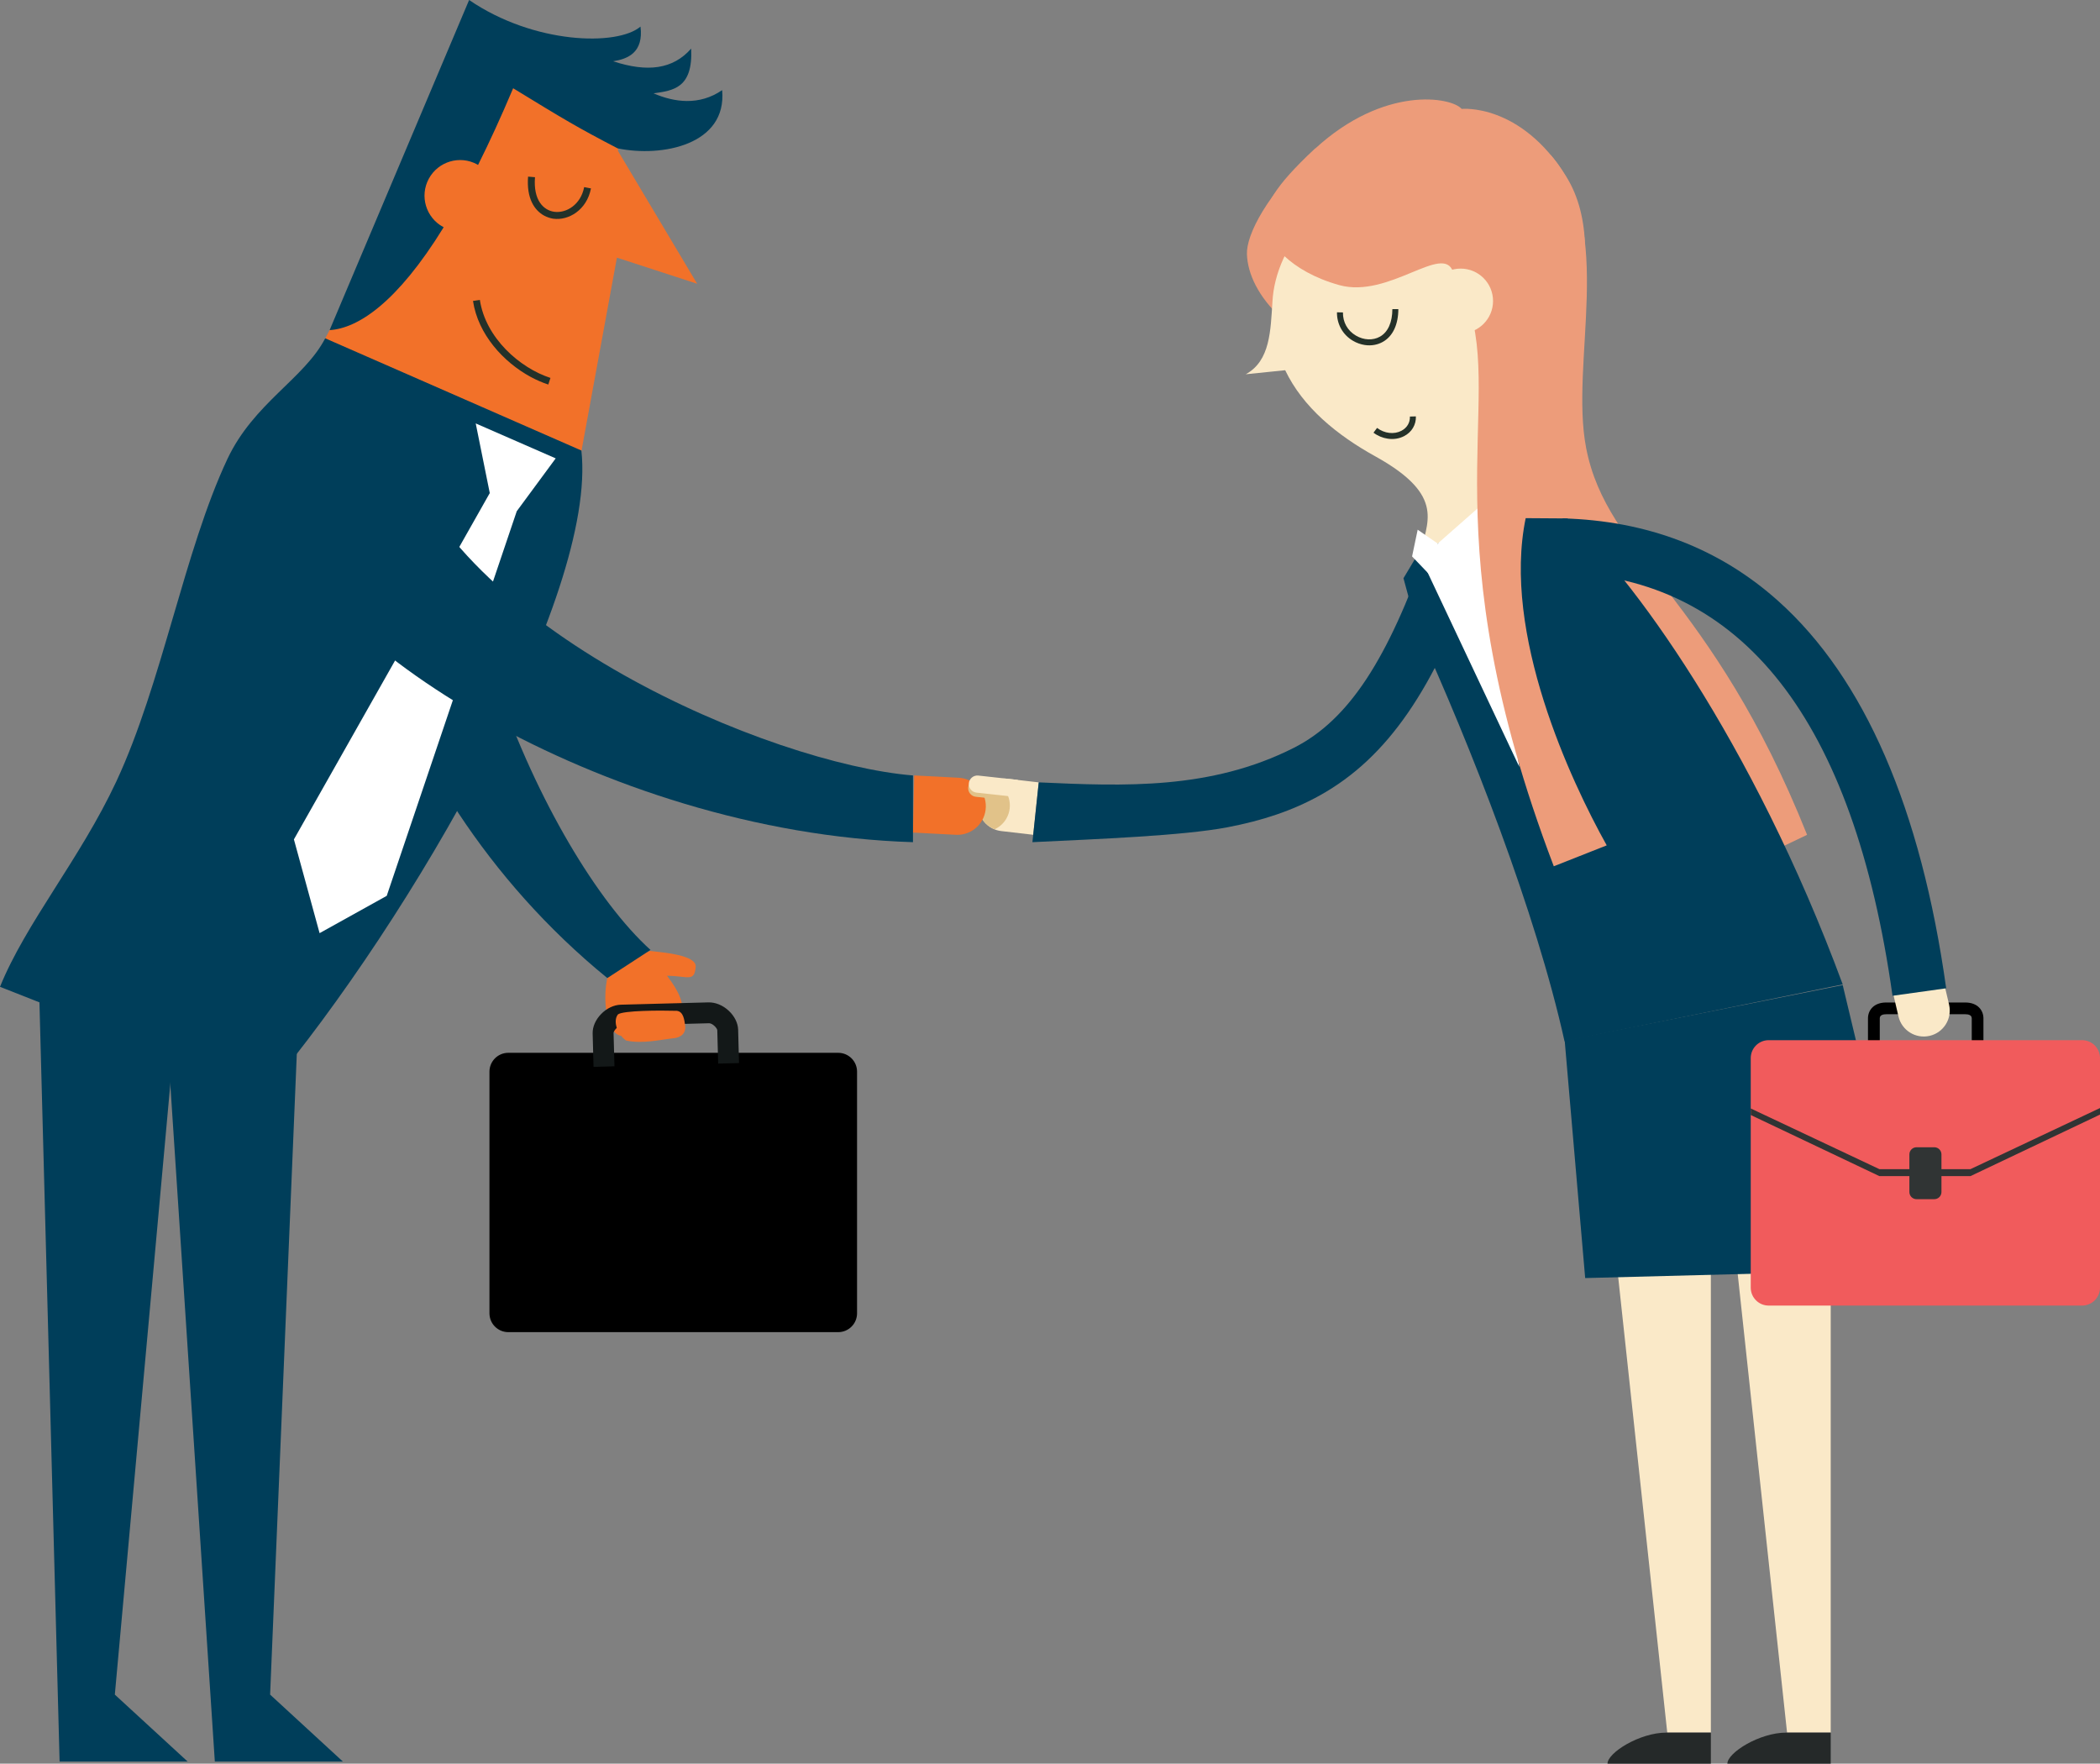 <?xml version="1.0" encoding="utf-8"?>
<!-- Generator: Adobe Illustrator 25.4.1, SVG Export Plug-In . SVG Version: 6.00 Build 0)  -->
<svg version="1.1" id="visual" xmlns="http://www.w3.org/2000/svg" xmlns:xlink="http://www.w3.org/1999/xlink" x="0px" y="0px"
	 viewBox="0 0 400.69 336.52" style="enable-background:new 0 0 400.69 336.52;" xml:space="preserve">
<rect x="0" y="0" width="400.69" height="336.52" fill="#808080" stroke="none"/>
<style type="text/css">
	.st0{fill:#ED9C7A;}
	.st1{fill:#FAE9C8;}
	.st2{fill:#F27129;}
	.st3{fill:#003E5A;}
	.st4{fill:#E1C289;}
	.st5{fill:#252929;}
	.st6{fill:#F15B5C;}
	.st7{fill:#303434;}
	.st8{fill:#243129;}
	.st9{fill:#131818;}
	.st10{fill:#FFFFFF;}
</style>
<path class="st0" d="M295.8,29.49c12.62,14.27,3.65,39.54,6.85,56.02c4.02,20.72,23.9,28.05,42.15,73.78l-11.92,5.69
	c0,0-41.68-53.77-43.69-67.7C287.17,83.36,295.8,29.49,295.8,29.49z"/>
<path class="st0" d="M251.06,28.22c-9.3,8.78-13.28,16.54-13.14,20.29c0.14,3.75,2.15,8.1,6.61,12.23
	c4.45,4.13,14.85,12.03,14.85,12.03s15.03-11.62,12.51-13.95C245.7,34.58,251.06,28.22,251.06,28.22z"/>
<path class="st1" d="M292.48,72.39c-6.4,7.43-13.77,13.59-8.38,27.59l-0.65,2.31l-12.4,3.44c0.98-5.87,5.16-11.02-8.64-18.66
	c-7.31-4.05-13.8-9.33-17.19-16.43l-7.53,0.77c4.72-2.56,4.73-8.43,5.1-13.83c0.51-10.42,9.99-24.88,31.87-25.61
	C295.17,31.28,308.6,53.48,292.48,72.39z"/>
<path class="st2" d="M124.03,181.44c2.49,0.3,8.91,0.78,8.71,3.04c-0.25,2.93-1.41,1.77-5.47,1.69c1.74,2.32,5.42,7.48,0.23,9.17
	c-5.19,1.69-8.45,2.29-8.45,2.29c-3.62,0.51-4.69-8.98-2.21-13.86L124.03,181.44z"/>
<path class="st3" d="M69.08,69.86c-10.62,19.96,0.48,78.96,46.8,116.76l8.24-5.37C103.9,162.97,77.6,103.39,90.94,67.81L69.08,69.86
	z"/>
<path class="st1" d="M198.19,149.28l-6.03-0.7c-2.76-0.29-5.24,1.72-5.52,4.48c-0.29,2.76,1.72,5.24,4.48,5.52l6.03,0.7
	L198.19,149.28z"/>
<g>
	<path class="st4" d="M192.06,156.12c1.34-2.43,0.46-5.49-1.97-6.83l-0.48-0.28c-1.59,0.71-2.78,2.2-2.97,4.06
		c-0.24,2.29,1.11,4.36,3.14,5.17C190.71,157.8,191.52,157.09,192.06,156.12z"/>
</g>
<path class="st2" d="M174.44,147.96l8.33,0.43c3.01,0.07,5.4,2.56,5.33,5.57c-0.07,3.01-2.56,5.4-5.57,5.33l-8.33-0.43
	L174.44,147.96z"/>
<path class="st4" d="M192.15,149.39l-5.61-0.62c-0.9-0.09-1.7,0.56-1.8,1.46c-0.09,0.9,0.56,1.7,1.46,1.8l5.61,0.62L192.15,149.39z"
	/>
<path class="st1" d="M194.22,148.81l-7.56-0.83c-0.9-0.09-1.7,0.56-1.8,1.46c-0.09,0.9,0.56,1.7,1.46,1.8l7.56,0.83L194.22,148.81z"
	/>
<path d="M93.39,250.58c0,1.99,1.61,3.6,3.6,3.6h62.94c1.99,0,3.6-1.61,3.6-3.6v-46.1c0-1.99-1.61-3.6-3.6-3.6H96.99
	c-1.99,0-3.6,1.61-3.6,3.6V250.58z"/>
<path class="st3" d="M234.2,157.85c-8.5,1.62-24.77,2.24-37.21,2.84l1.21-11.41c16.38,0.74,32.79,1.43,48.65-6.58
	c10.67-5.39,18.03-17.23,25.39-38.09l9.75,3.44c-8.27,23.45-17.27,36.51-30.09,43.68C246.58,154.7,240.84,156.58,234.2,157.85z"/>
<path class="st3" d="M351.6,187.83c-17.2-46.56-40.83-78.7-52.54-88.91l-15.02-0.1l-13.41,6.76l-2.84,4.75l2.58,9.5
	c10.25,22.47,22.7,54.24,28.15,78.85L351.6,187.83z"/>
<g>
	<polygon class="st1" points="326.44,220.1 306.75,225.04 318.12,330.6 326.44,330.6 	"/>
	<path class="st5" d="M326.44,330.59v5.93h-19.72c0-2.08,6.11-5.93,11.25-5.93H326.44z"/>
	<polygon class="st1" points="349.31,220.1 329.62,225.04 340.98,330.6 349.31,330.6 	"/>
	<path class="st5" d="M349.31,330.59v5.93h-19.72c0-2.08,6.11-5.93,11.25-5.93H349.31z"/>
</g>
<polygon class="st3" points="298.55,198.54 302.46,243.86 364.58,242.25 351.6,187.96 "/>
<path d="M378.47,199.61h-2.25v-5.31c0-0.64-0.67-0.78-1.24-0.78h-15.07c-0.56,0-1.24,0.13-1.24,0.78v5.31h-2.25v-5.31
	c0-1.51,1.08-3.02,3.48-3.02h15.07c2.41,0,3.48,1.52,3.48,3.02V199.61z"/>
<g>
	<path class="st1" d="M361.28,189.84l0.96,4.11c0.62,2.66,3.29,4.32,5.96,3.69c2.66-0.62,4.32-3.29,3.69-5.96l-0.96-4.11
		L361.28,189.84z"/>
	<path class="st3" d="M361.1,190c-7.39-52.65-28.66-79.82-63.22-80.76l0.28-10.33c16.1,0.43,29.94,5.73,41.13,15.76
		c16.45,14.73,27.24,39.59,32.05,73.9L361.1,190z"/>
</g>
<path class="st6" d="M400.69,245.69c0,1.89-1.53,3.42-3.42,3.42h-59.8c-1.89,0-3.42-1.53-3.42-3.42v-43.8
	c0-1.89,1.53-3.42,3.42-3.42h59.8c1.89,0,3.42,1.53,3.42,3.42V245.69z"/>
<polygon class="st7" points="334.05,212.75 358.6,224.41 375.97,224.41 400.69,212.67 400.69,211.42 375.97,223.08 358.6,223.08 
	334.05,211.5 "/>
<path class="st7" d="M370.44,227.44c0,0.76-0.61,1.37-1.37,1.37h-3.38c-0.76,0-1.37-0.61-1.37-1.37v-7.17
	c0-0.76,0.61-1.37,1.37-1.37h3.38c0.76,0,1.37,0.61,1.37,1.37V227.44z"/>
<path class="st8" d="M260.41,65.83c-0.78-0.12-1.56-0.39-2.28-0.82c-1.93-1.14-3.06-3.17-3.03-5.42l1.14,0.02
	c-0.03,1.86,0.87,3.48,2.47,4.42c1.5,0.89,3.26,0.96,4.6,0.2c1.52-0.86,2.36-2.73,2.36-5.25l1.14,0c-0.01,2.95-1.05,5.17-2.94,6.24
	C262.84,65.81,261.62,66.01,260.41,65.83z"/>
<path class="st8" d="M264.78,83.7c-0.95-0.14-1.89-0.52-2.71-1.14l0.68-0.91c1.41,1.06,3.24,1.28,4.64,0.55
	c1.07-0.56,1.67-1.55,1.63-2.72l1.14-0.03c0.05,1.6-0.79,3.01-2.24,3.76C266.96,83.71,265.86,83.87,264.78,83.7z"/>
<path class="st9" d="M113.25,203.57l-0.17-6.39c-0.03-1.25,0.55-2.6,1.61-3.69c1.06-1.1,2.44-1.75,3.78-1.79l16.7-0.44
	c1.33-0.03,2.75,0.54,3.87,1.59c1.11,1.03,1.76,2.35,1.8,3.6l0.17,6.39l-3.98,0.1l-0.17-6.39c-0.04-0.38-0.89-1.31-1.56-1.31
	c-0.01,0-0.01,0-0.02,0l-16.7,0.44c-0.68,0.02-1.49,1-1.51,1.39l0.17,6.38L113.25,203.57z"/>
<polygon class="st2" points="117.91,28.79 133.02,54.14 117.71,49.16 110.94,86.08 62.02,64.64 92.13,7.55 119.06,16.31 "/>
<path class="st3" d="M110.93,85.96c3.05,27.69-32.44,89.43-60.14,122.34L0,188.29c4.93-12.18,15.29-24.42,22.17-39.13
	c8.76-18.75,12.97-44.03,21.21-61.56c5.02-10.69,14.69-15.36,18.67-23.05L110.93,85.96z"/>
<polygon class="st3" points="7.48,189.49 11.37,336.11 35.8,336.11 21.91,323.34 34.13,188.88 19.14,173.67 "/>
<polygon class="st3" points="31.35,189.49 40.99,336.11 65.42,336.11 51.54,323.34 57.31,184.78 43.01,173.67 "/>
<polygon class="st10" points="106.03,87.46 90.77,80.79 93.45,94.08 56.08,160.16 60.98,178.05 73.79,170.93 98.6,97.54 "/>
<path class="st8" d="M103.84,41.15c-1.87-1.01-3.41-3.32-3.08-7.45l1.32,0.11c-0.36,4.44,1.66,6.32,3.68,6.6
	c2.3,0.31,5.06-1.36,5.7-4.71l1.3,0.25c-0.79,4.12-4.28,6.18-7.19,5.78C105,41.64,104.41,41.45,103.84,41.15z"/>
<path class="st8" d="M101.28,71.93c-5.19-2.81-10.07-8.1-11.03-14.51l1.31-0.2c1.09,7.25,7.6,12.98,13.47,14.89l-0.41,1.26
	C103.52,73.02,102.4,72.53,101.28,71.93z"/>
<path class="st2" d="M119.45,198.53c-1.65-1.15-2.56-3.7-1.54-4.98c0.98-0.74,7.88-0.78,11.24-0.68c1.28,0.16,1.43,1.77,1.58,2.83
	c0.16,1.06-0.37,2.25-2.34,2.42C126.42,198.3,122.58,199.25,119.45,198.53z"/>
<g>
	<path class="st3" d="M137.79,17.2c-4.37,3-9.14,2.32-13.09,0.61c3.76-0.53,7.54-0.98,7.18-8.54c-3.48,3.96-8.35,4.57-14.89,2.42
		c2.8-0.44,5.83-1.66,5.22-6.62c-4.41,3.77-20.35,3.38-32.7-5.07L62.89,62.99c5.36-0.34,12.82-5.11,21.77-19.64
		c-0.03-0.02-0.07-0.02-0.1-0.04c-3.3-1.79-4.53-5.91-2.74-9.21c1.79-3.3,5.91-4.53,9.21-2.74c0.06,0.04,0.12,0.08,0.18,0.12
		c2.16-4.32,4.39-9.17,6.7-14.64c9.73,5.95,12.12,7.4,19.94,11.47C126.32,30.06,138.75,27.62,137.79,17.2z"/>
</g>
<path class="st3" d="M53.63,98.84c3.7,22.3,60.82,59.99,120.57,61.85v-12.73c-27.17-2.23-87.42-27.67-98.46-64.04L53.63,98.84z"/>
<polygon class="st10" points="274.32,103.71 273.71,110.64 269.43,106.17 270.5,101.07 "/>
<polygon class="st10" points="271.33,106.97 289.88,146.3 285.59,117.5 284.71,103.75 280.78,104.18 274.26,103.75 "/>
<polygon class="st10" points="274.32,103.71 279.07,109.89 287.39,100.18 283.24,95.86 "/>
<path class="st0" d="M291.12,98.81c4.82-23.26,17.53-49.39,7.7-65.17c-8.75-14.03-19.93-12.86-19.93-12.86
	c-1.94-2.26-14.76-4.55-27.99,7.61c-7.83,7.2-9.87,11.14-9.5,14.43c0.37,3.28,4.66,8.94,14.14,11.58
	c9.48,2.63,19.85-8.09,21.72-2.52c1.78,5.33,1.17,1.4,2.82,6.11c6.79,19.39-7.5,44.51,16.39,107.3l10.1-3.99
	C299.7,149,286.54,120.87,291.12,98.81z"/>
<circle class="st1" cx="278.7" cy="57.43" r="6.18"/>
</svg>
